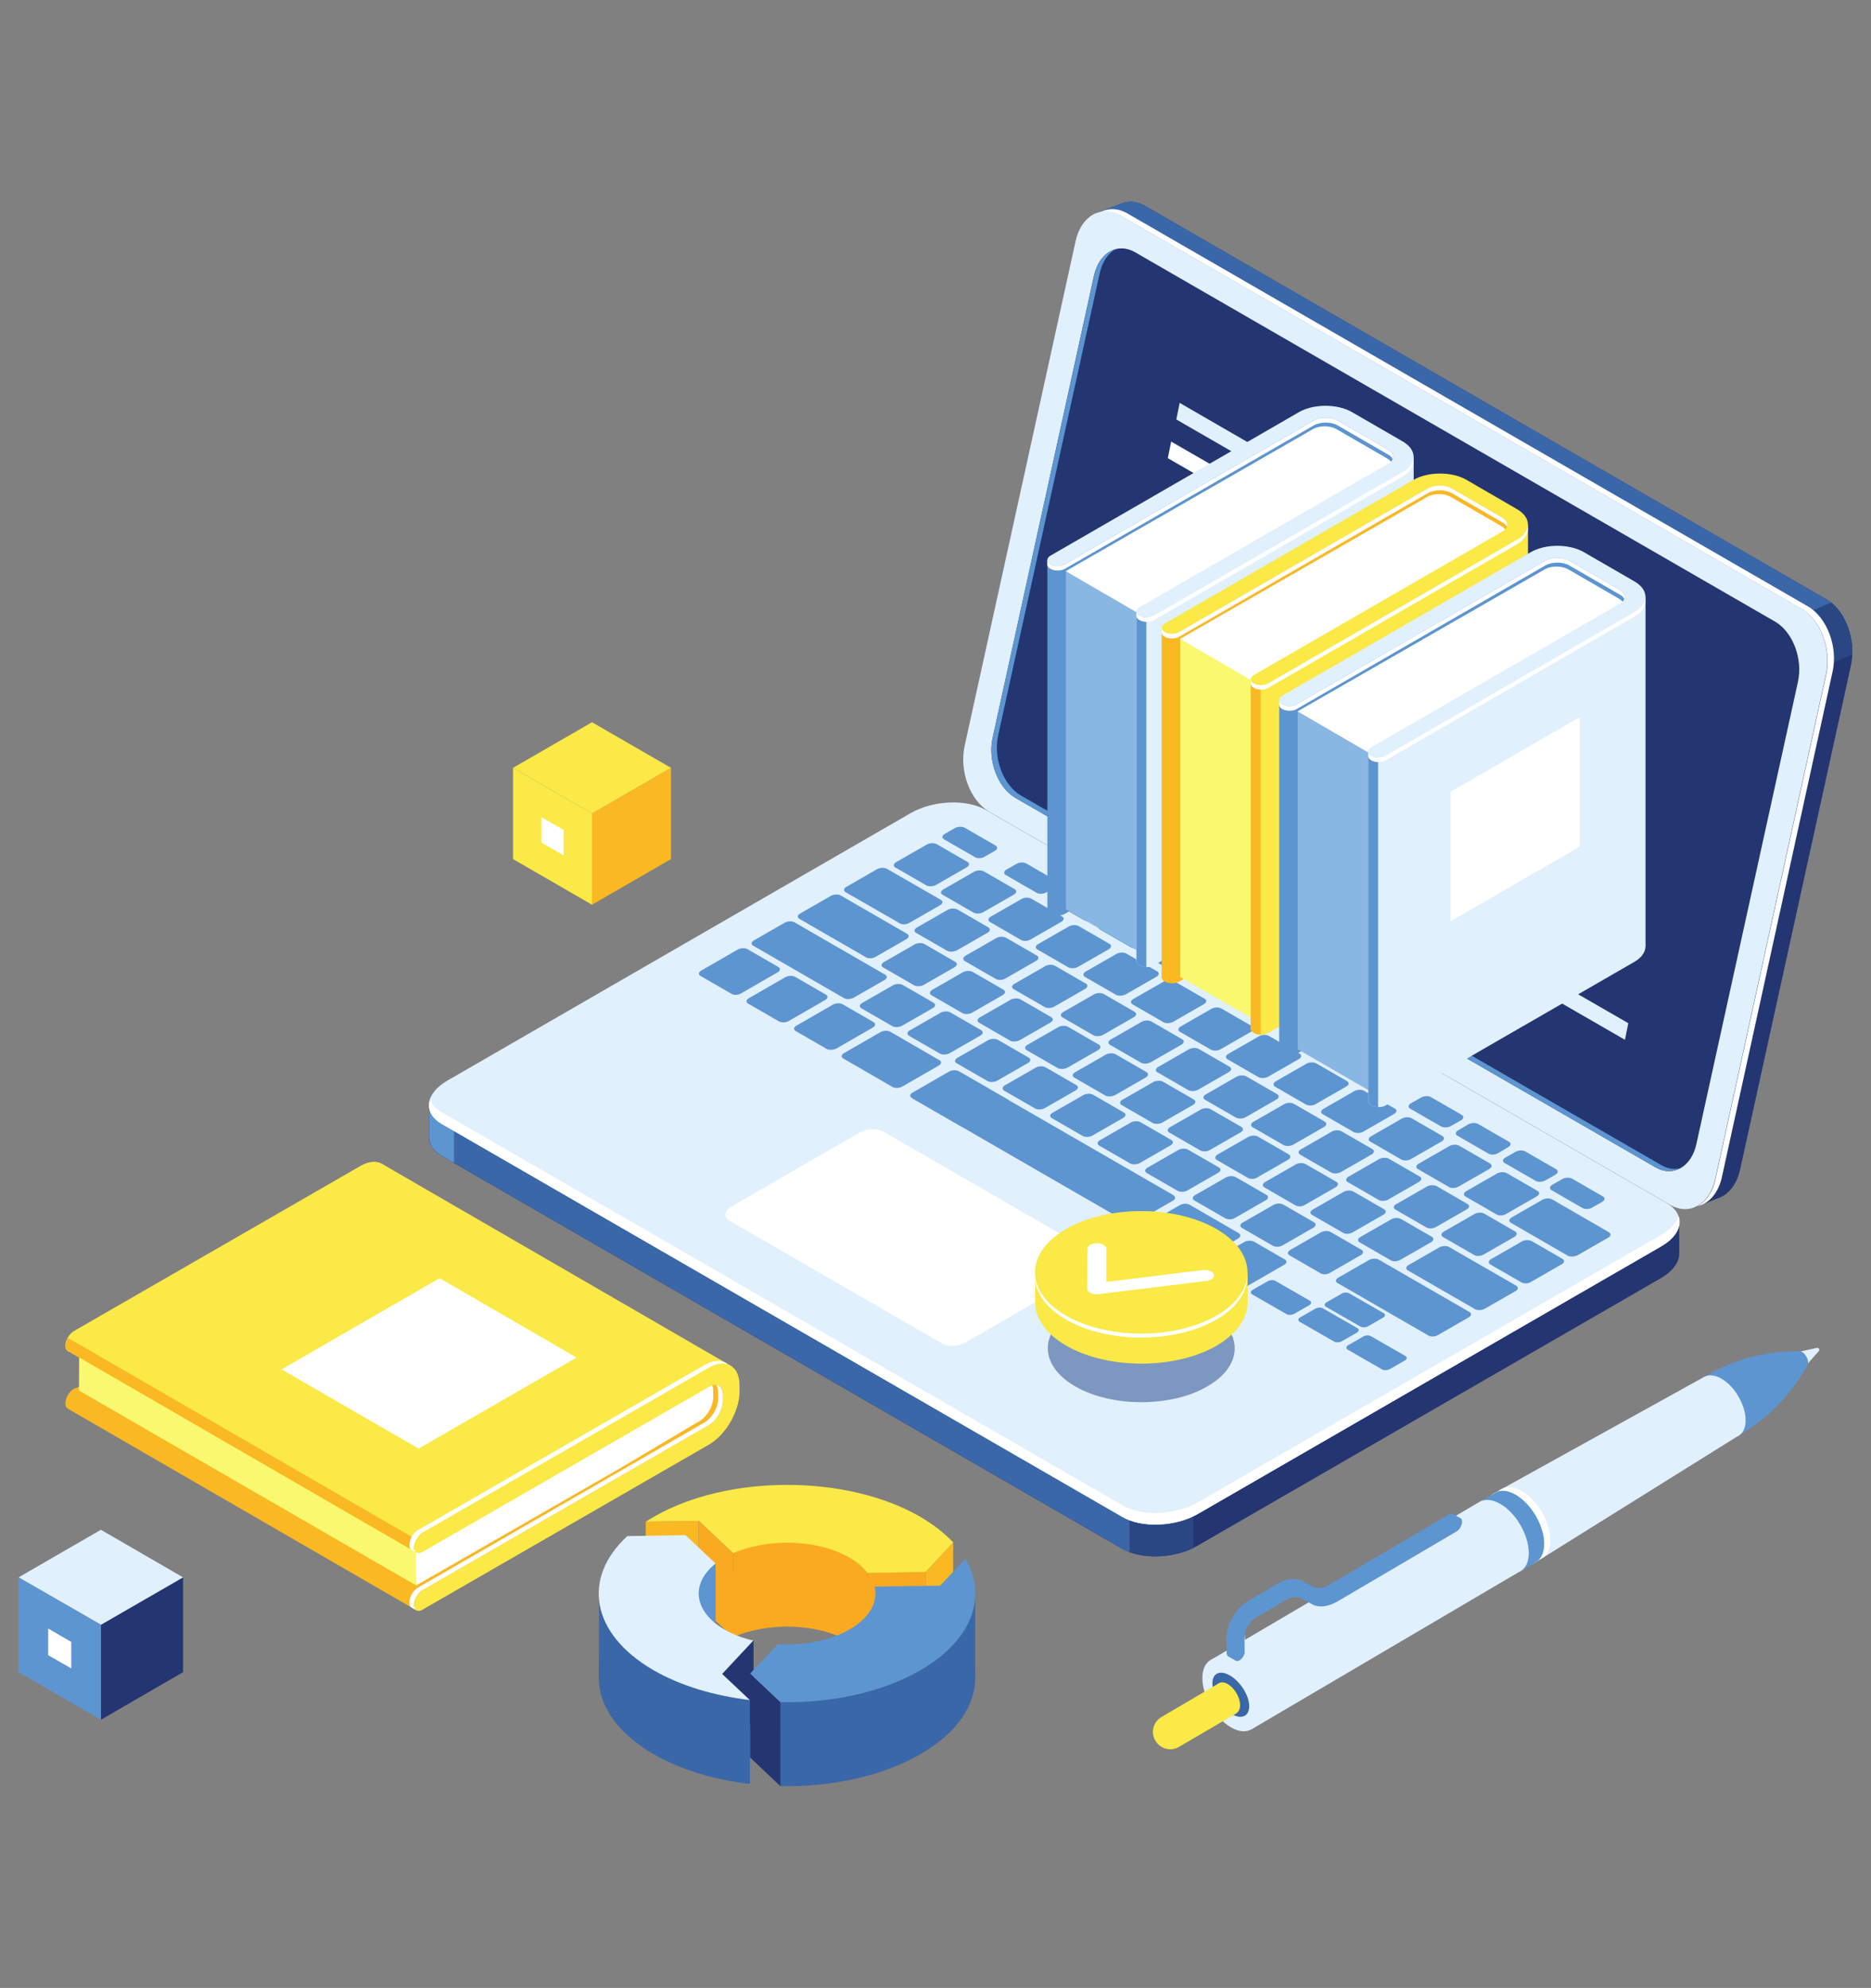 <svg xmlns="http://www.w3.org/2000/svg" xmlns:xlink="http://www.w3.org/1999/xlink" id="Camada_1" x="0px" y="0px" viewBox="0 0 947.5 1006.6" style="enable-background:new 0 0 947.5 1006.6;" xml:space="preserve"><rect x="0" y="0" width="947.5" height="1006.6" fill="#808080" stroke="none"/><style type="text/css">	.st0{fill:#233671;}	.st1{fill:#3A67A8;}	.st2{fill:#2B4783;}	.st3{fill:#E0F0FC;}	.st4{fill:#FFFFFF;}	.st5{fill:#5D95D0;}	.st6{fill:#FAE946;}	.st7{fill:#2D4F8E;}	.st8{fill:#5170A3;}	.st9{fill:#5F78A4;}	.st10{fill:#502777;}	.st11{fill:#5D317C;}	.st12{fill:none;}	.st13{fill:#89B7E3;}	.st14{fill:#FAB822;}	.st15{fill:#FAF86F;}	.st16{fill:#7C98C1;}	.st17{fill:#FAAA20;}</style><g>	<path class="st0" d="M924.8,303.4L580,104.3c-4-2.3-8.1-2.7-11.7-1.4l0,0l-0.6,0.2l-0.2,0.1l-12.5,4.8l11.2,5.5  c-0.1,0.2-0.1,0.4-0.2,0.6L510,369.6c-2.8,12.8,2.8,27.7,12.6,33.4L859,597.2l-1.2,14.3l13.6-5.3c4.6-2.1,8.2-7,9.8-13.9  l56.2-255.6C940.1,323.9,934.5,309,924.8,303.4"></path>	<path class="st1" d="M924.8,303.4L580,104.3c-4-2.3-8.1-2.7-11.7-1.4l0,0l-0.6,0.2l-0.2,0.1l-12.5,4.8l11.2,5.5  c-0.1,0.2-0.1,0.4-0.2,0.6l-37,168.4l168.7,131.4l237.8-96.8C933.4,311.2,929.6,306.1,924.8,303.4"></path>	<path class="st2" d="M911.8,342.6l26.2-11.2c0.5-10.2-3.7-20.7-10.6-26.3l-41.5,17.5L911.8,342.6L911.8,342.6z"></path>	<path class="st3" d="M845.8,610.1l-344.7-199c-9.8-5.6-15.4-20.6-12.6-33.4l56.2-255.6c2.8-12.8,13-18.6,22.7-13l344.7,199  c9.8,5.6,15.4,20.6,12.6,33.4l-56.1,255.6C865.8,609.9,855.6,615.7,845.8,610.1"></path>	<path class="st4" d="M915.5,307l-344.7-199c-4.7-2.7-9.5-2.7-13.6-0.6c3.2-0.7,6.8-0.2,10.3,1.8l344.7,199  c9.8,5.6,15.4,20.6,12.6,33.4l-56.1,255.6c-1.4,6.6-4.9,11.3-9.2,13.6c5.8-1.3,10.7-6.5,12.5-14.8L928,340.3  C930.9,327.5,925.2,312.6,915.5,307L915.5,307z"></path>	<path class="st4" d="M838.4,591.1L514.2,404c-8.9-5.2-14.1-18.8-11.5-30.5L554,139.6c2.6-11.7,11.9-17,20.8-11.9l324.2,187.1  c8.9,5.2,14.1,18.8,11.5,30.5l-51.4,233.9C856.6,590.9,847.3,596.2,838.4,591.1"></path>	<path class="st0" d="M838.4,591.1L514.2,404c-8.9-5.2-14.1-18.8-11.5-30.5L554,139.6c2.6-11.7,11.9-17,20.8-11.9l324.2,187.1  c8.9,5.2,14.1,18.8,11.5,30.5l-51.4,233.9C856.6,590.9,847.3,596.2,838.4,591.1"></path>	<path class="st5" d="M841.2,589.9L517,402.8c-8.9-5.2-14.1-18.8-11.5-30.5l51.4-233.9c1.3-5.9,4.3-10.2,8.2-12.3  c-5.1,1.3-9.4,6.1-11,13.5l-51.4,233.9c-2.6,11.7,2.6,25.4,11.5,30.5l324.2,187.1c4.4,2.5,8.9,2.5,12.6,0.4  C847.9,592.3,844.5,591.9,841.2,589.9L841.2,589.9z"></path>	<path class="st0" d="M850.6,618.8l-47.1-6.2L499.3,436.9c-9.8-5.6-26.8-4.9-38,1.6L245.7,562.9l-28.5-3.8v16.2l0,0  c-0.2,3.7,1.9,7.3,6.5,10l344.7,199c9.8,5.6,26.8,4.9,38-1.6l234.7-135.5c6.3-3.7,9.5-8.4,9.3-12.8V618.8"></path>	<path class="st1" d="M622.1,507.8l-21.6-12.5H362.9l-117.1,67.6l-28.5-3.8v16.2l0,0c-0.2,3.7,1.9,7.3,6.5,10l344.7,199  c5.2,3,12.3,4.2,19.6,3.7L622.1,507.8"></path>	<path class="st5" d="M229.9,560.8l-12.6-1.7v16.2l0,0c-0.2,3.7,1.9,7.3,6.5,10l6.1,3.5V560.8L229.9,560.8z"></path>	<path class="st2" d="M572,785.9c9.2,3.5,22.5,2.7,32.3-2v-36.1H572V785.9L572,785.9z"></path>	<path class="st3" d="M568.5,768.2l-344.7-199c-9.8-5.6-8.5-15.5,2.7-22l234.7-135.5c11.3-6.5,28.3-7.2,38-1.6l344.7,199  c9.8,5.6,8.5,15.5-2.7,22L606.6,766.6C595.3,773.1,578.3,773.8,568.5,768.2"></path>	<path class="st4" d="M841.3,625.2L606.6,760.7c-11.3,6.5-28.3,7.2-38,1.6l-344.7-199c-3.2-1.8-5.2-4.1-6.1-6.6  c-1.5,4.6,0.4,9.3,6.1,12.5l344.7,199c9.8,5.6,26.8,4.9,38-1.6l234.7-135.5c7.6-4.4,10.6-10.2,8.8-15.3  C849,619.1,846,622.5,841.3,625.2"></path>	<path class="st5" d="M370.4,503.2l-15.6-9c-1.3-0.7-1.1-2,0.4-2.8l18.4-10.6c1.4-0.8,3.6-0.9,4.9-0.2l15.6,9c1.3,0.7,1.1,2-0.4,2.8  L375.3,503C373.9,503.9,371.7,504,370.4,503.2L370.4,503.2z"></path>	<path class="st5" d="M394.5,517.2l-15.6-9c-1.3-0.7-1.1-2,0.4-2.8l18.4-10.6c1.4-0.8,3.6-0.9,4.9-0.2l15.6,9c1.3,0.7,1.1,2-0.4,2.8  l-18.4,10.6C397.9,517.8,395.8,517.9,394.5,517.2L394.5,517.2z"></path>	<path class="st5" d="M418.6,531.1l-15.6-9c-1.3-0.7-1.1-2,0.4-2.8l18.4-10.6c1.4-0.8,3.6-0.9,4.9-0.2l15.6,9c1.3,0.7,1.1,2-0.3,2.8  l-18.4,10.6C422,531.7,419.8,531.8,418.6,531.1L418.6,531.1z"></path>	<path class="st5" d="M451.9,519.6l-15.6-9c-1.3-0.7-1.1-2,0.4-2.8l15.5-8.9c1.4-0.8,3.6-0.9,4.9-0.2l15.6,9c1.3,0.7,1.1,2-0.4,2.8  l-15.5,8.9C455.3,520.2,453.2,520.3,451.9,519.6L451.9,519.6z"></path>	<path class="st5" d="M476,533.5l-15.6-9c-1.3-0.7-1.1-2,0.4-2.8l15.5-8.9c1.4-0.8,3.6-0.9,4.9-0.2l15.6,9c1.3,0.7,1.1,2-0.4,2.8  l-15.5,8.9C479.4,534.1,477.2,534.2,476,533.5L476,533.5z"></path>	<path class="st5" d="M500.1,547.4l-15.6-9c-1.3-0.7-1.1-2,0.4-2.8l15.5-8.9c1.4-0.8,3.6-0.9,4.9-0.2l15.6,9c1.3,0.7,1.1,2-0.4,2.8  l-15.5,8.9C503.5,548,501.3,548.1,500.1,547.4L500.1,547.4z"></path>	<path class="st5" d="M524.2,561.3l-15.6-9c-1.3-0.7-1.1-2,0.4-2.8l15.5-8.9c1.4-0.8,3.6-0.9,4.9-0.2l15.6,9c1.3,0.7,1.1,2-0.4,2.8  l-15.5,8.9C527.6,561.9,525.4,562,524.2,561.3L524.2,561.3z"></path>	<path class="st5" d="M548.3,575.2l-15.6-9c-1.3-0.7-1.1-2,0.4-2.8l15.5-8.9c1.4-0.8,3.6-0.9,4.9-0.2l15.6,9c1.3,0.7,1.1,2-0.4,2.8  l-15.5,8.9C551.7,575.8,549.5,575.9,548.3,575.2L548.3,575.2z"></path>	<path class="st5" d="M572.3,589.1l-15.6-9c-1.3-0.7-1.1-2,0.4-2.8l15.5-8.9c1.4-0.8,3.6-0.9,4.9-0.2l15.6,9c1.3,0.7,1.1,2-0.4,2.8  l-15.5,8.9C575.8,589.7,573.6,589.8,572.3,589.1L572.3,589.1z"></path>	<path class="st5" d="M596.4,603l-15.6-9c-1.3-0.7-1.1-2,0.4-2.8l15.5-8.9c1.4-0.8,3.6-0.9,4.9-0.2l15.6,9c1.3,0.7,1.1,2-0.4,2.8  l-15.5,8.9C599.9,603.6,597.7,603.7,596.4,603L596.4,603z"></path>	<path class="st5" d="M620.5,616.9l-15.6-9c-1.3-0.7-1.1-2,0.4-2.8l15.5-8.9c1.4-0.8,3.6-0.9,4.9-0.2l15.6,9c1.3,0.7,1.1,2-0.4,2.8  l-15.5,8.9C624,617.6,621.8,617.6,620.5,616.9L620.5,616.9z"></path>	<path class="st5" d="M644.6,630.8l-15.6-9c-1.3-0.7-1.1-2,0.4-2.8l15.5-8.9c1.4-0.8,3.6-0.9,4.9-0.2l15.6,9c1.3,0.7,1.1,2-0.4,2.8  l-15.5,8.9C648,631.5,645.9,631.5,644.6,630.8L644.6,630.8z"></path>	<path class="st5" d="M668.7,644.7l-15.6-9c-1.3-0.7-1.1-2,0.3-2.8l15.5-8.9c1.4-0.8,3.6-0.9,4.9-0.2l15.6,9c1.3,0.7,1.1,2-0.4,2.8  l-15.5,8.9C672.1,645.4,669.9,645.5,668.7,644.7L668.7,644.7z"></path>	<path class="st5" d="M487.4,513l-15.6-9c-1.3-0.7-1.1-2,0.3-2.8l15.5-8.9c1.4-0.8,3.6-0.9,4.9-0.2l15.6,9c1.3,0.7,1.1,2-0.4,2.8  l-15.5,8.9C490.8,513.6,488.6,513.7,487.4,513L487.4,513z"></path>	<path class="st5" d="M462.9,498.9l-15.6-9c-1.3-0.7-1.1-2,0.4-2.8l15.5-8.9c1.4-0.8,3.6-0.9,4.9-0.2l15.6,9c1.3,0.7,1.1,2-0.4,2.8  l-15.5,8.9C466.4,499.5,464.2,499.6,462.9,498.9L462.9,498.9z"></path>	<path class="st5" d="M438.5,484.7l-33.6-19.4c-1.3-0.7-1.1-2,0.4-2.8l15.5-8.9c1.4-0.8,3.6-0.9,4.9-0.2l33.6,19.4  c1.3,0.7,1.1,2-0.4,2.8l-15.5,8.9C441.9,485.4,439.7,485.5,438.5,484.7L438.5,484.7z"></path>	<path class="st5" d="M455.6,467.5l-27.3-15.7c-1.3-0.7-1.1-2,0.4-2.8l15.5-8.9c1.4-0.8,3.6-0.9,4.9-0.2l27.3,15.7  c1.3,0.7,1.1,2-0.4,2.8l-15.5,8.9C459,468.2,456.8,468.3,455.6,467.5L455.6,467.5z"></path>	<path class="st5" d="M511.5,526.9l-15.6-9c-1.3-0.7-1.1-2,0.4-2.8l15.5-8.9c1.4-0.8,3.6-0.9,4.9-0.2l15.6,9c1.3,0.7,1.1,2-0.4,2.8  l-15.5,8.9C514.9,527.5,512.7,527.6,511.5,526.9L511.5,526.9z"></path>	<path class="st5" d="M535.6,540.8l-15.6-9c-1.3-0.7-1.1-2,0.4-2.8l15.5-8.9c1.4-0.8,3.6-0.9,4.9-0.2l15.6,9c1.3,0.7,1.1,2-0.3,2.8  l-15.5,8.9C539,541.4,536.8,541.5,535.6,540.8L535.6,540.8z"></path>	<path class="st5" d="M559.7,554.7l-15.6-9c-1.3-0.7-1.1-2,0.4-2.8l15.5-8.9c1.4-0.8,3.6-0.9,4.9-0.2l15.6,9c1.3,0.7,1.1,2-0.3,2.8  l-15.5,8.9C563.1,555.3,560.9,555.4,559.7,554.7L559.7,554.7z"></path>	<path class="st5" d="M583.7,568.6l-15.6-9c-1.3-0.7-1.1-2,0.4-2.8l15.5-8.9c1.4-0.8,3.6-0.9,4.9-0.2l15.6,9c1.3,0.7,1.1,2-0.4,2.8  l-15.5,8.9C587.2,569.2,585,569.3,583.7,568.6L583.7,568.6z"></path>	<path class="st5" d="M607.8,582.5l-15.6-9c-1.3-0.7-1.1-2,0.4-2.8l15.5-8.9c1.4-0.8,3.6-0.9,4.9-0.2l15.6,9c1.3,0.7,1.1,2-0.4,2.8  l-15.5,8.9C611.3,583.2,609.1,583.2,607.8,582.5L607.8,582.5z"></path>	<path class="st5" d="M631.9,596.4l-15.6-9c-1.3-0.7-1.1-2,0.3-2.8l15.5-8.9c1.4-0.8,3.6-0.9,4.9-0.2l15.6,9c1.3,0.7,1.1,2-0.4,2.8  l-15.5,8.9C635.4,597.1,633.2,597.2,631.9,596.4L631.9,596.4z"></path>	<path class="st5" d="M656,610.3l-15.6-9c-1.3-0.7-1.1-2,0.3-2.8l15.5-8.9c1.4-0.8,3.6-0.9,4.9-0.2l15.6,9c1.3,0.7,1.1,2-0.4,2.8  l-15.5,8.9C659.4,611,657.3,611.1,656,610.3L656,610.3z"></path>	<path class="st5" d="M680.1,624.2l-15.6-9c-1.3-0.7-1.1-2,0.4-2.8l15.5-8.9c1.4-0.8,3.6-0.9,4.9-0.2l15.6,9c1.3,0.7,1.1,2-0.4,2.8  L685,624C683.5,624.9,681.3,625,680.1,624.2L680.1,624.2z"></path>	<path class="st5" d="M704.2,638.1l-15.6-9c-1.3-0.7-1.1-2,0.4-2.8l15.5-8.9c1.4-0.8,3.6-0.9,4.9-0.2l15.6,9c1.3,0.7,1.1,2-0.3,2.8  l-15.5,8.9C707.6,638.8,705.4,638.9,704.2,638.1L704.2,638.1z"></path>	<path class="st5" d="M747,662.9l-34-19.6c-1.3-0.7-1.1-2,0.4-2.8l15.5-8.9c1.4-0.8,3.6-0.9,4.9-0.2l34,19.6c1.3,0.7,1.1,2-0.4,2.8  l-15.5,8.9C750.4,663.5,748.2,663.6,747,662.9L747,662.9z"></path>	<path class="st5" d="M793.9,635.8l-28.7-16.6c-1.3-0.7-1.1-2,0.4-2.8l15.5-8.9c1.4-0.8,3.6-0.9,4.9-0.2l28.7,16.6  c1.3,0.7,1.1,2-0.3,2.8l-15.5,8.9C797.3,636.4,795.1,636.5,793.9,635.8L793.9,635.8z"></path>	<path class="st5" d="M553.7,524.2l-15.6-9c-1.3-0.7-1.1-2,0.4-2.8l15.5-8.9c1.4-0.8,3.6-0.9,4.9-0.2l15.6,9c1.3,0.7,1.1,2-0.4,2.8  l-15.5,8.9C557.1,524.8,554.9,524.9,553.7,524.2L553.7,524.2z"></path>	<path class="st5" d="M529,509.9l-15.6-9c-1.3-0.7-1.1-2,0.4-2.8l15.5-8.9c1.4-0.8,3.6-0.9,4.9-0.2l15.6,9c1.3,0.7,1.1,2-0.4,2.8  l-15.5,8.9C532.4,510.6,530.2,510.6,529,509.9L529,509.9z"></path>	<path class="st5" d="M504.3,495.7l-15.6-9c-1.3-0.7-1.1-2,0.3-2.8l15.5-8.9c1.4-0.8,3.6-0.9,4.9-0.2l15.6,9c1.3,0.7,1.1,2-0.4,2.8  l-15.5,8.9C507.7,496.3,505.5,496.4,504.3,495.7L504.3,495.7z"></path>	<path class="st5" d="M479.6,481.4l-15.6-9c-1.3-0.7-1.1-2,0.4-2.8l15.5-8.9c1.4-0.8,3.6-0.9,4.9-0.2l15.6,9c1.3,0.7,1.1,2-0.3,2.8  l-15.5,8.9C483,482,480.9,482.1,479.6,481.4L479.6,481.4z"></path>	<path class="st5" d="M577.8,538.1l-15.6-9c-1.3-0.7-1.1-2,0.4-2.8l15.5-8.9c1.4-0.8,3.6-0.9,4.9-0.2l15.6,9c1.3,0.7,1.1,2-0.4,2.8  l-15.5,8.9C581.2,538.7,579,538.8,577.8,538.1L577.8,538.1z"></path>	<path class="st5" d="M601.8,552l-15.6-9c-1.3-0.7-1.1-2,0.4-2.8l15.5-8.9c1.4-0.8,3.6-0.9,4.9-0.2l15.6,9c1.3,0.7,1.1,2-0.4,2.8  l-15.5,8.9C605.3,552.6,603.1,552.7,601.8,552L601.8,552z"></path>	<path class="st5" d="M625.9,565.9l-15.6-9c-1.3-0.7-1.1-2,0.4-2.8l15.5-8.9c1.4-0.8,3.6-0.9,4.9-0.2l15.6,9c1.3,0.7,1.1,2-0.4,2.8  l-15.5,8.9C629.4,566.5,627.2,566.6,625.9,565.9L625.9,565.9z"></path>	<path class="st5" d="M650,579.8l-15.6-9c-1.3-0.7-1.1-2,0.4-2.8l15.5-8.9c1.4-0.8,3.6-0.9,4.9-0.2l15.6,9c1.3,0.7,1.1,2-0.4,2.8  l-15.5,8.9C653.5,580.4,651.3,580.5,650,579.8L650,579.8z"></path>	<path class="st5" d="M674.1,593.7l-15.6-9c-1.3-0.7-1.1-2,0.4-2.8l15.5-8.9c1.4-0.8,3.6-0.9,4.9-0.2l15.6,9c1.3,0.7,1.1,2-0.4,2.8  l-15.5,8.9C677.5,594.3,675.3,594.4,674.1,593.7L674.1,593.7z"></path>	<path class="st5" d="M698.2,607.6l-15.6-9c-1.3-0.7-1.1-2,0.3-2.8l15.5-8.9c1.4-0.8,3.6-0.9,4.9-0.2l15.6,9c1.3,0.7,1.1,2-0.4,2.8  l-15.5,8.9C701.6,608.2,699.4,608.3,698.2,607.6L698.2,607.6z"></path>	<path class="st5" d="M722.3,621.5l-15.6-9c-1.3-0.7-1.1-2,0.4-2.8l15.5-8.9c1.4-0.8,3.6-0.9,4.9-0.2l15.6,9c1.3,0.7,1.1,2-0.4,2.8  l-15.5,8.9C725.7,622.2,723.5,622.2,722.3,621.5L722.3,621.5z"></path>	<path class="st5" d="M746.4,635.4l-15.6-9c-1.3-0.7-1.1-2,0.4-2.8l15.5-8.9c1.4-0.8,3.6-0.9,4.9-0.2l15.6,9c1.3,0.7,1.1,2-0.3,2.8  l-15.5,8.9C749.8,636.1,747.6,636.2,746.4,635.4L746.4,635.4z"></path>	<path class="st5" d="M770.4,649.3l-15.6-9c-1.3-0.7-1.1-2,0.4-2.8l15.5-8.9c1.4-0.8,3.6-0.9,4.9-0.2l15.6,9c1.3,0.7,1.1,2-0.4,2.8  l-15.5,8.9C773.9,650,771.7,650.1,770.4,649.3L770.4,649.3z"></path>	<path class="st5" d="M541,489.8l-15.6-9c-1.3-0.7-1.1-2,0.4-2.8l15.5-8.9c1.4-0.8,3.6-0.9,4.9-0.2l15.6,9c1.3,0.7,1.1,2-0.4,2.8  l-15.5,8.9C544.4,490.4,542.2,490.5,541,489.8L541,489.8z"></path>	<path class="st5" d="M517,475.9l-15.6-9c-1.3-0.7-1.1-2,0.4-2.8l15.5-8.9c1.4-0.8,3.6-0.9,4.9-0.2l15.6,9c1.3,0.7,1.1,2-0.4,2.8  l-15.5,8.9C520.5,476.6,518.3,476.7,517,475.9L517,475.9z"></path>	<path class="st5" d="M493,462.1l-15.6-9c-1.3-0.7-1.1-2,0.4-2.8l15.5-8.9c1.4-0.8,3.6-0.9,4.9-0.2l15.6,9c1.3,0.7,1.1,2-0.4,2.8  l-15.5,8.9C496.5,462.7,494.3,462.8,493,462.1L493,462.1z"></path>	<path class="st5" d="M469.1,448.3l-15.6-9c-1.3-0.7-1.1-2,0.4-2.8l15.5-8.9c1.4-0.8,3.6-0.9,4.9-0.2l15.6,9c1.3,0.7,1.1,2-0.4,2.8  l-15.5,8.9C472.5,448.9,470.3,449,469.1,448.3L469.1,448.3z"></path>	<path class="st5" d="M493.7,434l-15.6-9c-1.3-0.7-1.1-2,0.4-2.8l5.1-2.9c1.4-0.8,3.6-0.9,4.9-0.2l15.6,9c1.3,0.7,1.1,2-0.4,2.8  l-5.1,2.9C497.2,434.7,495,434.8,493.7,434L493.7,434z"></path>	<path class="st5" d="M525,452.1l-15.6-9c-1.3-0.7-1.1-2,0.3-2.8l5.1-2.9c1.4-0.8,3.6-0.9,4.9-0.2l15.6,9c1.3,0.7,1.1,2-0.4,2.8  l-5.1,2.9C528.4,452.7,526.3,452.8,525,452.1L525,452.1z"></path>	<path class="st5" d="M548.9,465.9l-15.6-9c-1.3-0.7-1.1-2,0.4-2.8l5.1-3c1.4-0.8,3.6-0.9,4.9-0.2l15.6,9c1.3,0.7,1.1,2-0.4,2.8  l-5.1,3C552.3,466.5,550.1,466.6,548.9,465.9L548.9,465.9z"></path>	<path class="st5" d="M572.7,479.7l-15.6-9c-1.3-0.7-1.1-2,0.4-2.8l5.1-2.9c1.4-0.8,3.6-0.9,4.9-0.2l15.6,9c1.3,0.7,1.1,2-0.4,2.8  l-5.1,2.9C576.2,480.3,574,480.4,572.7,479.7L572.7,479.7z"></path>	<path class="st5" d="M596.6,493.4l-15.6-9c-1.3-0.7-1.1-2,0.4-2.8l5.1-3c1.4-0.8,3.6-0.9,4.9-0.2l15.6,9c1.3,0.7,1.1,2-0.4,2.8  l-5.1,2.9C600,494.1,597.9,494.2,596.6,493.4L596.6,493.4z"></path>	<path class="st5" d="M729.8,570.4l-15.6-9c-1.3-0.7-1.1-2,0.4-2.8l5.1-2.9c1.4-0.8,3.6-0.9,4.9-0.2l15.6,9c1.3,0.7,1.1,2-0.4,2.8  l-5.1,2.9C733.3,571,731.1,571.1,729.8,570.4L729.8,570.4z"></path>	<path class="st5" d="M753.7,584.1l-15.6-9c-1.3-0.7-1.1-2,0.4-2.8l5.1-3c1.4-0.8,3.6-0.9,4.9-0.2l15.6,9c1.3,0.7,1.1,2-0.4,2.8  l-5.1,3C757.2,584.8,755,584.9,753.7,584.1L753.7,584.1z"></path>	<path class="st5" d="M777.6,597.9l-15.6-9c-1.3-0.7-1.1-2,0.4-2.8l5.1-2.9c1.4-0.8,3.6-0.9,4.9-0.2l15.6,9c1.3,0.7,1.1,2-0.3,2.8  l-5.1,2.9C781,598.6,778.8,598.6,777.6,597.9L777.6,597.9z"></path>	<path class="st5" d="M801.4,611.7l-15.6-9c-1.3-0.7-1.1-2,0.3-2.8l5.1-2.9c1.4-0.8,3.6-0.9,4.9-0.2l15.6,9c1.3,0.7,1.1,2-0.4,2.8  l-5.1,2.9C804.9,612.3,802.7,612.4,801.4,611.7L801.4,611.7z"></path>	<path class="st5" d="M565.1,503.7l-15.6-9c-1.3-0.7-1.1-2,0.4-2.8l15.5-8.9c1.4-0.8,3.6-0.9,4.9-0.2l15.6,9c1.3,0.7,1.1,2-0.3,2.8  l-15.5,8.9C568.5,504.3,566.3,504.4,565.1,503.7L565.1,503.7z"></path>	<path class="st5" d="M589.2,517.6l-15.6-9c-1.3-0.7-1.1-2,0.4-2.8l15.5-8.9c1.4-0.8,3.6-0.9,4.9-0.2l15.6,9c1.3,0.7,1.1,2-0.4,2.8  l-15.5,8.9C592.6,518.2,590.4,518.3,589.2,517.6L589.2,517.6z"></path>	<path class="st5" d="M613.2,531.5l-15.6-9c-1.3-0.7-1.1-2,0.4-2.8l15.5-8.9c1.4-0.8,3.6-0.9,4.9-0.2l15.6,9c1.3,0.7,1.1,2-0.4,2.8  l-15.5,8.9C616.7,532.1,614.5,532.2,613.2,531.5L613.2,531.5z"></path>	<path class="st5" d="M637.3,545.4l-15.6-9c-1.3-0.7-1.1-2,0.4-2.8l15.5-8.9c1.4-0.8,3.6-0.9,4.9-0.2l15.6,9c1.3,0.7,1.1,2-0.4,2.8  l-15.5,8.9C640.8,546,638.6,546.1,637.3,545.4L637.3,545.4z"></path>	<path class="st5" d="M661.4,559.3l-15.6-9c-1.3-0.7-1.1-2,0.3-2.8l15.5-8.9c1.4-0.8,3.6-0.9,4.9-0.2l15.6,9c1.3,0.7,1.1,2-0.4,2.8  l-15.5,8.9C664.9,559.9,662.7,560,661.4,559.3L661.4,559.3z"></path>	<path class="st5" d="M685.5,573.2l-15.6-9c-1.3-0.7-1.1-2,0.4-2.8l15.5-8.9c1.4-0.8,3.6-0.9,4.9-0.2l15.6,9c1.3,0.7,1.1,2-0.4,2.8  l-15.5,8.9C688.9,573.9,686.8,573.9,685.5,573.2L685.5,573.2z"></path>	<path class="st5" d="M709.6,587.1l-15.6-9c-1.3-0.7-1.1-2,0.4-2.8l15.5-8.9c1.4-0.8,3.6-0.9,4.9-0.2l15.6,9c1.3,0.7,1.1,2-0.4,2.8  l-15.5,8.9C713,587.8,710.8,587.8,709.6,587.1L709.6,587.1z"></path>	<path class="st5" d="M733.7,601l-15.6-9c-1.3-0.7-1.1-2,0.4-2.8l15.5-8.9c1.4-0.8,3.6-0.9,4.9-0.2l15.6,9c1.3,0.7,1.1,2-0.3,2.8  l-15.5,8.9C737.1,601.7,734.9,601.8,733.7,601L733.7,601z"></path>	<path class="st5" d="M757.8,614.9l-15.6-9c-1.3-0.7-1.1-2,0.4-2.8l15.5-8.9c1.4-0.8,3.6-0.9,4.9-0.2l15.6,9c1.3,0.7,1.1,2-0.4,2.8  l-15.5,8.9C761.2,615.6,759,615.7,757.8,614.9L757.8,614.9z"></path>	<path class="st5" d="M427.4,505.4l-45.9-26.5c-1.3-0.7-1.1-2,0.4-2.8l15.5-8.9c1.4-0.8,3.6-0.9,4.9-0.2l45.9,26.5  c1.3,0.7,1.1,2-0.4,2.8l-15.5,8.9C430.8,506,428.6,506.1,427.4,505.4L427.4,505.4z"></path>	<path class="st5" d="M723.3,676.2l-45.9-26.5c-1.3-0.7-1.1-2,0.4-2.8l15.5-8.9c1.4-0.8,3.6-0.9,4.9-0.2l45.9,26.5  c1.3,0.7,1.1,2-0.4,2.8l-15.5,8.9C726.7,676.9,724.5,677,723.3,676.2L723.3,676.2z"></path>	<path class="st5" d="M626.9,651.3l-15.6-9c-1.3-0.7-1.1-2,0.4-2.8l18.4-10.6c1.4-0.8,3.6-0.9,4.9-0.2l15.6,9c1.3,0.7,1.1,2-0.4,2.8  l-18.4,10.6C630.4,652,628.2,652.1,626.9,651.3L626.9,651.3z"></path>	<path class="st5" d="M452,550.4L427.1,536c-1.3-0.7-1.1-2,0.4-2.8l18.4-10.6c1.4-0.8,3.6-0.9,4.9-0.2l24.9,14.4  c1.3,0.7,1.1,2-0.4,2.8l-18.4,10.6C455.5,551,453.3,551.1,452,550.4L452,550.4z"></path>	<path class="st5" d="M603.7,638l-24.9-14.4c-1.3-0.7-1.1-2,0.3-2.8l18.4-10.6c1.4-0.8,3.6-0.9,4.9-0.2l24.9,14.4  c1.3,0.7,1.1,2-0.4,2.8l-18.4,10.6C607.2,638.6,605,638.7,603.7,638L603.7,638z"></path>	<path class="st5" d="M486.8,570.4L461.8,556c-1.3-0.7-1.1-2,0.4-2.8l18.4-10.6c1.4-0.8,3.6-0.9,4.9-0.2l24.9,14.4  c1.3,0.7,1.1,2-0.4,2.8l-18.4,10.6C490.2,571.1,488,571.1,486.8,570.4L486.8,570.4z"></path>	<path class="st5" d="M485.6,542.5l108.5,62.6c1.3,0.8,1.3,2,0,2.8l-18.8,10.8c-1.3,0.8-3.5,0.8-4.9,0L462,556.1L485.6,542.5  L485.6,542.5z"></path>	<path class="st5" d="M694.3,676.6l17.4,10c1,0.6,0.9,1.6-0.3,2.3l-7.5,4.3c-1.2,0.7-3,0.8-4,0.2l-17.4-10c-1-0.6-0.9-1.6,0.3-2.3  l7.5-4.3C691.4,676,693.2,676,694.3,676.6L694.3,676.6z"></path>	<path class="st5" d="M670,662.5l17.4,10c1,0.6,0.9,1.6-0.3,2.3l-7.5,4.3c-1.2,0.7-3,0.8-4,0.2l-17.4-10c-1-0.6-0.9-1.6,0.3-2.3  l7.5-4.3C667.2,662,669,661.9,670,662.5L670,662.5z"></path>	<path class="st5" d="M645.9,648.6l17.4,10c1,0.6,0.9,1.6-0.3,2.3l-7.5,4.3c-1.2,0.7-3,0.8-4,0.2l-17.4-10c-1-0.6-0.9-1.6,0.3-2.3  l7.5-4.3C643.1,648.1,644.9,648,645.9,648.6L645.9,648.6z"></path>	<path class="st5" d="M683.3,654.9l17.4,10c1,0.6,0.9,1.6-0.3,2.3l-7.5,4.3c-1.2,0.7-3,0.8-4,0.2l-17.4-10c-1-0.6-0.9-1.6,0.3-2.3  l7.5-4.3C680.5,654.3,682.3,654.3,683.3,654.9L683.3,654.9z"></path>	<polygon class="st3" points="778.4,383.5 648.7,308.6 650.3,300.2 780.1,375.1 778.4,383.5  "></polygon>	<polygon class="st3" points="732,397.7 641.4,345.5 643.1,337 733.6,389.3 732,397.7  "></polygon>	<polygon class="st4" points="723.4,372.3 645,327 646.7,318.6 725.1,363.8 723.4,372.3  "></polygon>	<polygon class="st6" points="774.8,401.9 735.6,379.3 737.3,370.9 776.4,393.5 774.8,401.9  "></polygon>	<polygon class="st3" points="634.9,235 595.7,212.4 597.4,204 636.5,226.6 634.9,235  "></polygon>	<polygon class="st4" points="630.6,254.6 591.4,232 593.1,223.6 632.3,246.2 630.6,254.6  "></polygon>	<polyline class="st3" points="822.9,526.5 783.7,503.9 785.4,495.5 824.6,518.1 822.9,526.5  "></polyline>	<polygon class="st3" points="622.1,293.8 582.9,271.2 584.6,262.8 623.8,285.4 622.1,293.8  "></polygon>	<path class="st6" d="M706.8,299.9c-1.2,2.7-4.4,3.7-7,2.2c-2.6-1.5-3.8-5-2.5-7.7c1.2-2.7,4.4-3.7,7-2.2  C706.9,293.7,708,297.2,706.8,299.9L706.8,299.9z"></path>	<path class="st4" d="M723.6,309.6c-1.2,2.7-4.4,3.7-7,2.2c-2.6-1.5-3.8-5-2.5-7.7c1.2-2.7,4.4-3.7,7-2.2  C723.7,303.5,724.9,306.9,723.6,309.6L723.6,309.6z"></path>	<path class="st3" d="M740.5,319.4c-1.2,2.7-4.4,3.7-7,2.2c-2.6-1.5-3.8-5-2.5-7.7c1.2-2.7,4.4-3.7,7-2.2  C740.6,313.2,741.8,316.7,740.5,319.4L740.5,319.4z"></path>	<path class="st6" d="M757.4,329.1c-1.2,2.7-4.4,3.7-7,2.2c-2.6-1.5-3.8-5-2.5-7.7c1.2-2.7,4.4-3.7,7-2.2  C757.5,323,758.6,326.4,757.4,329.1L757.4,329.1z"></path>	<path class="st4" d="M476.9,680.2l-107.5-62.1c-3.1-1.8-2.7-5,0.9-7.1l64.9-37.5c3.6-2.1,9.1-2.3,12.2-0.5l107.5,62.1  c3.1,1.8,2.7,5-0.9,7.1l-64.9,37.5C485.5,681.8,480,682,476.9,680.2L476.9,680.2z"></path>	<path class="st7" d="M704.3,233.7c-0.4-0.6-1-1.1-1.9-1.6l-25.6-14.8c-1.7-1-3.8-1.4-6-1.4c-1.9,0-3.8,0.4-5.4,1.1l-4.3,2.5  l-1.5-0.9l5.6-3.2c1.7-1,3.9-1.4,6.1-1.4c2.2,0,4.4,0.5,6.1,1.4l25.6,14.8c1.2,0.7,1.9,1.5,2.3,2.3c0.6-1.5,0.1-3.1-1.7-4.3  C705.8,229.7,706.1,232,704.3,233.7 M703.5,228.1C703.5,228.1,703.5,228.1,703.5,228.1C703.5,228.1,703.5,228.1,703.5,228.1   M703.4,228.1C703.4,228.1,703.4,228.1,703.4,228.1C703.4,228.1,703.4,228.1,703.4,228.1 M703.4,228C703.4,228,703.4,228,703.4,228  C703.4,228,703.4,228,703.4,228 M703,227.8C703,227.8,703,227.8,703,227.8C703,227.8,703,227.8,703,227.8"></path>	<path class="st8" d="M708.3,247.4l-4.1-2.4l6.2-3.6c4.2-2.4,6-5.7,5.4-8.9c0.1-0.3,0.1-0.7,0.1-1V243c0,0-0.1,0-0.1,0L708.3,247.4   M702.1,243.7L702.1,243.7l8.2-4.7c0,0,0,0,0,0c0,0,0,0,0,0L702.1,243.7 M710.4,239C710.4,239,710.4,239,710.4,239  C710.4,239,710.4,239,710.4,239 M710.4,239C710.4,239,710.4,239,710.4,239C710.4,239,710.4,239,710.4,239 M710.4,238.9  c0.1-0.1,0.2-0.1,0.3-0.2C710.6,238.8,710.5,238.9,710.4,238.9 M710.7,238.8c0,0,0.1-0.1,0.1-0.1  C710.8,238.7,710.8,238.7,710.7,238.8 M710.9,238.7C710.9,238.7,710.9,238.7,710.9,238.7C710.9,238.7,710.9,238.7,710.9,238.7   M710.9,238.7C710.9,238.6,710.9,238.6,710.9,238.7C710.9,238.6,710.9,238.6,710.9,238.7 M711,238.6C711,238.6,711,238.6,711,238.6  C711,238.6,711,238.6,711,238.6"></path>	<path class="st9" d="M694.9,239.4l-33.6-19.9l4.3-2.5c1.6-0.7,3.5-1.1,5.4-1.1c2.2,0,4.3,0.5,6,1.4l25.6,14.8  c0.8,0.5,1.4,1,1.9,1.6c-0.4,0.4-0.8,0.7-1.4,1L694.9,239.4"></path>	<path class="st8" d="M702.1,243.7l-7.3-4.3l8.1-4.7c0.5-0.3,1-0.7,1.4-1c1.8-1.8,1.5-4-0.8-5.6c0,0,0,0,0,0c0,0,0,0,0,0  c0,0,0,0,0,0c0,0,0,0,0,0c0,0,0,0,0,0c0,0,0,0,0,0c-0.1-0.1-0.3-0.2-0.4-0.3c0,0,0,0,0,0c0,0,0,0,0,0l0,0L677.4,213  c-1.7-1-3.9-1.4-6.1-1.4c-2.2,0-4.4,0.5-6.1,1.4l-7.6,4.4l-7.3-4.3l7.5-4.3c3.7-2.1,8.6-3.2,13.4-3.2c4.9,0,9.7,1.1,13.4,3.2  l25.6,14.8c3.8,2.2,5.6,5,5.6,7.9c0,0.3,0,0.7-0.1,1c0,0,0,0,0,0c-0.4,2.2-2,4.4-4.8,6.2c0,0,0,0,0,0c0,0,0,0,0,0c0,0,0,0,0,0  c0,0,0,0,0,0c0,0,0,0,0,0c0,0,0,0,0,0c0,0-0.1,0.1-0.1,0.1l0,0c-0.1,0.1-0.2,0.1-0.3,0.2c0,0,0,0,0,0c0,0,0,0,0,0c0,0,0,0,0,0  c0,0,0,0,0,0c0,0,0,0,0,0c0,0,0,0,0,0L702.1,243.7"></path>	<path class="st9" d="M705.2,232.4c-0.4-0.9-1.1-1.7-2.3-2.3l-25.6-14.8c-1.7-1-3.9-1.4-6.1-1.4c-2.2,0-4.4,0.5-6.1,1.4l-5.6,3.2  l-2-1.2l7.6-4.4c1.7-1,3.9-1.4,6.1-1.4c2.2,0,4.4,0.5,6.1,1.4l25.6,14.8l0,0c0,0,0,0,0,0c0,0,0,0,0,0c0.1,0.1,0.3,0.2,0.4,0.3  c0,0,0,0,0,0c0,0,0,0,0,0c0,0,0,0,0,0c0,0,0,0,0,0c0,0,0,0,0,0c0,0,0,0,0,0C705.2,229.3,705.8,230.9,705.2,232.4"></path>	<path class="st9" d="M704.1,244.9l-2-1.2l8.2-4.7c0,0,0,0,0,0c0,0,0,0,0,0c0,0,0,0,0,0c0,0,0,0,0,0c0,0,0,0,0,0c0,0,0,0,0,0  c0.1-0.1,0.2-0.1,0.3-0.2l0,0c0,0,0.1-0.1,0.1-0.1c0,0,0,0,0,0c0,0,0,0,0,0c0,0,0,0,0,0c0,0,0,0,0,0c0,0,0,0,0,0c0,0,0,0,0,0  c2.8-1.8,4.4-4,4.8-6.2c0,0,0,0,0,0c0.6,3.2-1.2,6.5-5.4,8.9L704.1,244.9"></path>	<path class="st10" d="M762.2,268c-0.4-0.6-1-1.1-1.9-1.6l-25.6-14.8c-1.7-1-3.8-1.4-6-1.4c-1.9,0-3.8,0.4-5.4,1.1l-4.3,2.5  l-1.5-0.9l5.6-3.2c1.7-1,3.9-1.4,6.1-1.4c2.2,0,4.4,0.5,6.1,1.4l25.6,14.8c1.2,0.7,1.9,1.5,2.3,2.3c0.7-1.6,0-3.3-2.1-4.6  C763.7,263.8,764,266.2,762.2,268 M761,262.1C761,262.1,761,262.1,761,262.1C761,262.1,761,262.1,761,262.1 M761,262.1  C761,262.1,760.9,262.1,761,262.1C760.9,262.1,761,262.1,761,262.1 M760.9,262.1C760.9,262.1,760.9,262.1,760.9,262.1  C760.9,262.1,760.9,262.1,760.9,262.1 M760.9,262.1C760.9,262.1,760.9,262.1,760.9,262.1C760.9,262.1,760.9,262.1,760.9,262.1"></path>	<path class="st11" d="M768.9,283.3l-6.9-4.1l6.2-3.6c4.2-2.4,6-5.7,5.4-8.9c0.1-0.3,0.1-0.6,0.1-1v14.8L768.9,283.3 M760,278  L760,278l8.2-4.7c0,0,0,0,0,0c0,0,0,0,0,0L760,278 M768.3,273.3C768.3,273.3,768.3,273.3,768.3,273.3L768.3,273.3"></path>	<path class="st9" d="M752.7,273.7l-33.6-19.9l4.3-2.5c1.6-0.7,3.5-1.1,5.4-1.1c2.2,0,4.3,0.5,6,1.4l25.6,14.8  c0.8,0.5,1.4,1,1.9,1.6c-0.4,0.4-0.8,0.7-1.4,1L752.7,273.7"></path>	<path class="st11" d="M760,278l-7.3-4.3l8.1-4.7c0.5-0.3,1-0.7,1.4-1c1.9-1.9,1.5-4.3-1.2-5.9c0,0,0,0,0,0c0,0,0,0,0,0c0,0,0,0,0,0  c0,0,0,0,0,0c0,0,0,0,0,0c0,0,0,0,0,0c0,0,0,0,0,0c0,0,0,0,0,0c0,0,0,0,0,0l0,0l-25.6-14.8c-1.7-1-3.9-1.4-6.1-1.4  c-2.2,0-4.4,0.5-6.1,1.4l-7.6,4.4l-7.3-4.3l7.5-4.3c0,0,0.1,0,0.1,0c3.7-2.1,8.5-3.2,13.4-3.2c4.9,0,9.7,1.1,13.4,3.2l25.6,14.8  c3.8,2.2,5.7,5.1,5.6,8c0,0.3,0,0.6-0.1,1c0,0,0,0,0,0c-0.4,2.4-2.2,4.7-5.4,6.5c0,0,0,0,0,0c0,0,0,0,0,0c0,0,0,0,0,0L760,278"></path>	<path class="st9" d="M763.1,266.7c-0.4-0.9-1.1-1.7-2.3-2.3l-25.6-14.8c-1.7-1-3.9-1.4-6.1-1.4c-2.2,0-4.4,0.5-6.1,1.4l-5.6,3.2  l-2-1.2l7.6-4.4c1.7-1,3.9-1.4,6.1-1.4c2.2,0,4.4,0.5,6.1,1.4l25.6,14.8l0,0c0,0,0,0,0,0c0,0,0,0,0,0c0,0,0,0,0,0c0,0,0,0,0,0  c0,0,0,0,0,0c0,0,0,0,0,0c0,0,0,0,0,0c0,0,0,0,0,0c0,0,0,0,0,0C763.1,263.4,763.7,265.1,763.1,266.7"></path>	<path class="st9" d="M762,279.2l-2-1.2l8.2-4.7c0,0,0,0,0,0c0,0,0,0,0,0h0c3.1-1.8,4.9-4.2,5.4-6.5c0,0,0,0,0,0  c0.6,3.2-1.2,6.5-5.4,8.9L762,279.2"></path>	<path class="st8" d="M771.6,519.4l1.4-5.8l13.8-7.9l4.3,2.5L771.6,519.4 M799.2,503.4L795,501l38.3-21.9V479c0.1,2.9-1.8,5.8-5.6,8  L799.2,503.4"></path>	<polyline class="st3" points="791.1,508.1 786.8,505.7 795,501 799.2,503.4 791.1,508.1  "></polyline>	<path class="st7" d="M821.7,304.7c-0.4-0.6-1-1.1-1.9-1.6l-25.6-14.8c-1.7-1-3.8-1.4-6-1.4c-1.9,0-3.8,0.4-5.4,1.1l-3.1,1.8  l-1.5-0.9l4.5-2.6c1.7-1,3.9-1.4,6.1-1.4c2.2,0,4.4,0.5,6.1,1.4l25.6,14.8c1.2,0.7,1.9,1.5,2.3,2.3c0.6-1.5,0.1-3.1-1.7-4.3  C823.2,300.6,823.4,302.9,821.7,304.7 M820.9,299C820.9,299,820.9,299,820.9,299C820.9,299,820.9,299,820.9,299 M820.9,299  C820.8,299,820.8,299,820.9,299C820.8,299,820.8,299,820.9,299 M820.8,299C820.8,299,820.8,299,820.8,299  C820.8,299,820.8,299,820.8,299 M820.8,299C820.8,299,820.8,299,820.8,299C820.8,299,820.8,299,820.8,299 M820.4,298.7  C820.4,298.7,820.4,298.7,820.4,298.7C820.4,298.7,820.4,298.7,820.4,298.7"></path>	<path class="st8" d="M773,513.6l19.8-80.7l7.3-4.2v-25.5l21.4-87.2l6.3-3.6c4.2-2.4,6-5.7,5.4-8.9c0.1-0.3,0.1-0.6,0.1-1V479v0.1  L795,501l-9.6-5.5l-1.7,8.4l3.1,1.8L773,513.6 M820.7,314L820.7,314l7-4.1c0,0,0,0,0,0c0,0,0,0,0,0L820.7,314 M827.8,309.9  C827.8,309.9,827.8,309.9,827.8,309.9C827.8,309.9,827.8,309.9,827.8,309.9 M827.8,309.9C827.8,309.9,827.8,309.9,827.8,309.9  C827.8,309.9,827.8,309.9,827.8,309.9 M827.8,309.9c0.1-0.1,0.2-0.1,0.3-0.2C828,309.7,827.9,309.8,827.8,309.9 M828.1,309.7  c0,0,0.1-0.1,0.1-0.1C828.2,309.6,828.2,309.7,828.1,309.7 M828.3,309.6C828.3,309.6,828.3,309.6,828.3,309.6  C828.3,309.6,828.3,309.6,828.3,309.6 M828.3,309.6C828.3,309.6,828.3,309.6,828.3,309.6C828.3,309.6,828.3,309.6,828.3,309.6   M828.4,309.5C828.4,309.5,828.4,309.5,828.4,309.5C828.4,309.5,828.4,309.5,828.4,309.5"></path>	<polyline class="st3" points="786.8,505.7 783.7,503.9 785.4,495.5 795,501 786.8,505.7  "></polyline>	<path class="st9" d="M813.4,309.7l-33.6-19.9l3.1-1.8c1.6-0.7,3.5-1.1,5.4-1.1c2.2,0,4.3,0.5,6,1.4l25.6,14.8  c0.8,0.5,1.4,1,1.9,1.6c-0.4,0.4-0.8,0.7-1.4,1L813.4,309.7"></path>	<path class="st8" d="M820.7,314l-7.3-4.3l6.9-4c0.5-0.3,1-0.7,1.4-1c1.8-1.8,1.5-4-0.8-5.6l0,0c0,0,0,0,0,0c0,0,0,0,0,0  c0,0,0,0,0,0c0,0,0,0,0,0c0,0,0,0,0,0c0,0,0,0,0,0c0,0,0,0,0,0c-0.1-0.1-0.3-0.2-0.4-0.3c0,0,0,0,0,0c0,0,0,0,0,0l0,0l-25.6-14.8  c-1.7-1-3.9-1.4-6.1-1.4c-2.2,0-4.4,0.5-6.1,1.4l-6.4,3.7l-7.3-4.3l4.8-2.8l1.5-0.9c3.7-2.1,8.6-3.2,13.4-3.2s9.7,1.1,13.4,3.2  l25.6,14.8c3.8,2.2,5.7,5.1,5.6,8c0,0.3,0,0.6-0.1,1c0,0,0,0,0,0c-0.4,2.2-2,4.4-4.8,6.2c0,0,0,0,0,0c0,0,0,0,0,0c0,0,0,0,0,0  c0,0,0,0,0,0c0,0,0,0,0,0c0,0,0,0,0,0c0,0-0.1,0.1-0.1,0.1l0,0c-0.1,0.1-0.2,0.1-0.3,0.2c0,0,0,0,0,0c0,0,0,0,0,0c0,0,0,0,0,0  c0,0,0,0,0,0c0,0,0,0,0,0c0,0,0,0,0,0L820.7,314"></path>	<polyline class="st9" points="792.7,432.9 800,403.1 800,428.7 792.7,432.9  "></polyline>	<path class="st9" d="M822.6,303.3c-0.4-0.9-1.1-1.7-2.3-2.3l-25.6-14.8c-1.7-1-3.9-1.4-6.1-1.4c-2.2,0-4.4,0.5-6.1,1.4l-4.5,2.6  l-2-1.2l6.4-3.7c1.7-1,3.9-1.4,6.1-1.4c2.2,0,4.4,0.5,6.1,1.4l25.6,14.8l0,0c0,0,0,0,0,0c0,0,0,0,0,0c0.1,0.1,0.3,0.2,0.4,0.3  c0,0,0,0,0,0c0,0,0,0,0,0c0,0,0,0,0,0c0,0,0,0,0,0c0,0,0,0,0,0c0,0,0,0,0,0c0,0,0,0,0,0l0,0C822.6,300.3,823.2,301.9,822.6,303.3"></path>	<path class="st9" d="M821.4,315.9l0.3-1.3l-1-0.6l7-4.1c0,0,0,0,0,0c0,0,0,0,0,0c0,0,0,0,0,0c0,0,0,0,0,0c0,0,0,0,0,0c0,0,0,0,0,0  c0.1-0.1,0.2-0.1,0.3-0.2l0,0c0,0,0.1-0.1,0.1-0.1c0,0,0,0,0,0c0,0,0,0,0,0c0,0,0,0,0,0c0,0,0,0,0,0c0,0,0,0,0,0c0,0,0,0,0,0  c2.8-1.8,4.4-4,4.8-6.2c0,0,0,0,0,0c0.6,3.2-1.2,6.5-5.4,8.9L821.4,315.9"></path>	<path class="st12" d="M769,530l52.8-215.4L622.4,196.4l115.1-53l148,57.1c0,0,0.9,260.8,0,263.4c-0.9,2.6-54.8,90.1-54.8,90.1  L769,530"></path>	<path class="st3" d="M710.3,400.6c7.4,4.3,7.4,11.2,0,15.5l-125.9,72.7c-2,1.2-5.3,1.2-7.4,0c-2-1.2-2-3.1,0-4.3l125.9-72.7  c3.3-1.9,3.3-5.1,0-7l-12.2-7c1.4-2,2.6-4.2,3.8-6.3L710.3,400.6L710.3,400.6z"></path>	<path class="st5" d="M531.9,458.5l125.9-72.7c7.4-4.3,19.5-4.3,26.9,0l9.8,5.6c-1.2,2.2-2.4,4.3-3.8,6.3l-13.4-7.7  c-3.3-1.9-8.8-1.9-12.1,0l-125.9,72.7c-2,1.2-5.3,1.2-7.4,0C529.9,461.6,529.9,459.7,531.9,458.5L531.9,458.5z"></path>	<polygon class="st5" points="530.4,460.8 530.4,283.7 662.4,210.1 680.9,208.9 698.7,220.5 709.6,230 581.1,433.9 539.1,458.7   530.4,460.8  "></polygon>	<polygon class="st13" points="579.2,483.2 539.8,460.4 539.8,289.2 580.5,308.1 579.2,483.2  "></polygon>	<polygon class="st3" points="715.9,231.4 715.9,408.2 577.3,487.4 575.5,486.7 575.5,309.6 715.9,231.4  "></polygon>	<path class="st4" d="M637.9,232.8l27.5-15.8c3.4-1.6,8.3-1.5,11.4,0.3l25.6,14.8c2,1.1,2.8,2.7,2.4,4.2l-69.6,41.6l-55.9,34.3  l-39.6-23L637.9,232.8L637.9,232.8z"></path>	<path class="st5" d="M580.5,306.9v175.7v3.7v3.4c-1.3,0-2.5-0.3-3.5-0.9c-1-0.6-1.5-1.3-1.5-2.1l0,0v0v0v-177L580.5,306.9  L580.5,306.9z"></path>	<polygon class="st4" points="530.4,285.9 530.4,283.7 531.1,283.7 531.3,285.2 530.4,285.9  "></polygon>	<polygon class="st4" points="575.5,311.9 575.5,309.7 576.2,310.6 575.5,311.9  "></polygon>	<path class="st3" d="M584.4,311.7L710.3,239c7.4-4.3,7.4-11.2,0-15.5l-25.6-14.8c-7.4-4.3-19.5-4.3-26.9,0l-125.9,72.7  c-2,1.2-2,3.1,0,4.3c2,1.2,5.3,1.2,7.4,0L665.3,213c3.3-1.9,8.8-1.9,12.1,0l25.6,14.8c3.3,1.9,3.3,5.1,0,7L577,307.5  c-2,1.2-2,3.1,0,4.3C579,312.9,582.3,312.9,584.4,311.7L584.4,311.7z"></path>	<polygon class="st4" points="617.2,395.5 682.6,357.8 682.6,292.2 617.2,329.9 617.2,395.5  "></polygon>	<path class="st4" d="M531.9,285.7c2,1.2,5.3,1.2,7.4,0L665.3,213c3.3-1.9,8.8-1.9,12.1,0l25.6,14.8c2.2,1.3,2.9,3,2.3,4.7  c-0.4-0.9-1.1-1.7-2.3-2.3l-25.6-14.8c-3.3-1.9-8.8-1.9-12.1,0L539.3,288c-2,1.2-5.3,1.2-7.4,0c-1.5-0.9-1.9-2.2-1.1-3.3  C531.1,285.1,531.5,285.4,531.9,285.7L531.9,285.7z"></path>	<path class="st4" d="M577,311.7c2,1.2,5.3,1.2,7.4,0L710.3,239c3.2-1.8,5-4.2,5.4-6.6c0.6,3.2-1.2,6.5-5.4,8.9l-125.9,72.7  c-2,1.2-5.3,1.2-7.4,0c-1.5-0.9-1.9-2.2-1.1-3.3C576.1,311.1,576.5,311.4,577,311.7L577,311.7z"></path>	<path class="st6" d="M768.2,434.8c7.4,4.3,7.4,11.2,0,15.5l-125.9,72.7c-2,1.2-5.3,1.2-7.4,0c-2-1.2-2-3.1,0-4.3l125.9-72.7  c3.3-1.9,3.3-5.1,0-7l-12.2-7c1.4-2,2.6-4.2,3.8-6.3L768.2,434.8L768.2,434.8z"></path>	<path class="st14" d="M589.8,492.8l125.9-72.7c7.4-4.3,19.5-4.3,26.9,0l9.8,5.6c-1.2,2.2-2.4,4.3-3.8,6.3l-13.4-7.7  c-3.3-1.9-8.8-1.9-12.1,0l-125.9,72.7c-2,1.2-5.3,1.2-7.4,0C587.8,495.9,587.8,494,589.8,492.8L589.8,492.8z"></path>	<polygon class="st14" points="588.3,495.1 588.3,318 720.3,244.4 738.7,243.2 756.6,254.8 767.5,264.3 639,468.2 597,492.9   588.3,495.1  "></polygon>	<polygon class="st15" points="637.1,517.4 597.7,494.7 597.7,323.5 638.4,342.4 637.1,517.4  "></polygon>	<polygon class="st6" points="773.8,265.7 773.8,442.5 635.2,521.7 633.4,521 633.4,343.9 773.8,265.7  "></polygon>	<path class="st4" d="M695.8,267.1l27.5-15.8c3.4-1.6,8.3-1.5,11.4,0.3l25.6,14.8c2,1.1,2.8,2.7,2.4,4.2l-69.6,41.6l-55.9,34.3  l-39.6-23L695.8,267.1L695.8,267.1z"></path>	<path class="st14" d="M638.4,341.1v175.7v3.7v3.4c-1.3,0-2.5-0.3-3.5-0.9c-1-0.6-1.5-1.3-1.5-2.1l0,0v0v0v-177L638.4,341.1  L638.4,341.1z"></path>	<polygon class="st4" points="588.3,320.2 588.3,318 589,318 589.2,319.5 588.3,320.2  "></polygon>	<polygon class="st4" points="633.4,346.2 633.4,343.9 634.1,344.9 633.4,346.2  "></polygon>	<path class="st6" d="M642.3,346l125.9-72.7c7.4-4.3,7.4-11.2,0-15.5L742.7,243c-7.4-4.3-19.5-4.3-26.9,0l-125.9,72.7  c-2,1.2-2,3.1,0,4.3c2,1.2,5.3,1.2,7.4,0l125.9-72.7c3.3-1.9,8.8-1.9,12.1,0l25.6,14.8c3.3,1.9,3.3,5.1,0,7l-125.9,72.7  c-2,1.2-2,3.1,0,4.3C636.9,347.2,640.2,347.2,642.3,346L642.3,346z"></path>	<polygon class="st4" points="675.1,429.8 740.5,392 740.5,326.4 675.1,364.2 675.1,429.8  "></polygon>	<path class="st4" d="M589.8,320c2,1.2,5.3,1.2,7.4,0l125.9-72.7c3.3-1.9,8.8-1.9,12.1,0l25.6,14.8c2.2,1.3,2.9,3,2.3,4.7  c-0.4-0.9-1.1-1.7-2.3-2.3l-25.6-14.8c-3.3-1.9-8.8-1.9-12.1,0l-125.9,72.7c-2,1.2-5.3,1.2-7.4,0c-1.5-0.9-1.9-2.2-1.1-3.3  C589,319.4,589.4,319.7,589.8,320L589.8,320z"></path>	<path class="st4" d="M634.9,346c2,1.2,5.3,1.2,7.4,0l125.9-72.7c3.2-1.8,5-4.2,5.4-6.6c0.6,3.2-1.2,6.5-5.4,8.9l-125.9,72.7  c-2,1.2-5.3,1.2-7.4,0c-1.5-0.9-1.9-2.2-1.1-3.3C634,345.4,634.4,345.7,634.9,346L634.9,346z"></path>	<path class="st3" d="M827.7,471.5c7.4,4.3,7.4,11.2,0,15.5l-125.9,72.7c-2,1.2-5.3,1.2-7.4,0c-2-1.2-2-3.1,0-4.3l125.9-72.7  c3.3-1.9,3.3-5.1,0-7l-12.2-7c1.4-2,2.6-4.2,3.8-6.3L827.7,471.5L827.7,471.5z"></path>	<path class="st5" d="M649.3,529.4l125.9-72.7c7.4-4.3,19.5-4.3,26.9,0l9.8,5.6c-1.2,2.2-2.4,4.3-3.8,6.3l-13.4-7.7  c-3.3-1.9-8.8-1.9-12.1,0l-125.9,72.7c-2,1.2-5.3,1.2-7.4,0C647.3,532.5,647.3,530.6,649.3,529.4L649.3,529.4z"></path>	<polygon class="st5" points="647.8,531.7 647.8,354.6 779.8,281 798.2,279.8 816.1,291.4 827,300.9 698.5,504.8 656.5,529.6   647.8,531.7  "></polygon>	<polygon class="st13" points="696.6,554.1 657.2,531.3 657.2,360.2 697.9,379.1 696.6,554.1  "></polygon>	<polygon class="st3" points="833.3,302.3 833.3,479.1 694.7,558.3 692.9,557.6 692.9,380.5 833.3,302.3  "></polygon>	<path class="st4" d="M755.3,303.8l27.5-15.8c3.4-1.6,8.3-1.5,11.4,0.3l25.6,14.8c2,1.1,2.8,2.7,2.4,4.2l-69.6,41.6l-55.9,34.3  l-39.6-23L755.3,303.8L755.3,303.8z"></path>	<path class="st5" d="M697.9,377.8v175.7v3.7v3.4c-1.3,0-2.5-0.3-3.5-0.9c-1-0.6-1.5-1.3-1.5-2.1l0,0v0v0v-177L697.9,377.8  L697.9,377.8z"></path>	<polygon class="st4" points="647.8,356.8 647.8,354.6 648.5,354.6 648.7,356.1 647.8,356.8  "></polygon>	<polygon class="st4" points="692.9,382.8 692.9,380.6 693.5,381.5 692.9,382.8  "></polygon>	<path class="st3" d="M701.8,382.6l125.9-72.7c7.4-4.3,7.4-11.2,0-15.5l-25.6-14.8c-7.4-4.3-19.5-4.3-26.9,0l-125.9,72.7  c-2,1.2-2,3.1,0,4.3c2,1.2,5.3,1.2,7.4,0l125.9-72.7c3.3-1.9,8.8-1.9,12.1,0l25.6,14.8c3.3,1.9,3.3,5.1,0,7l-125.9,72.7  c-2,1.2-2,3.1,0,4.3C696.4,383.8,699.7,383.8,701.8,382.6L701.8,382.6z"></path>	<polygon class="st4" points="734.6,466.5 800,428.7 800,363.1 734.6,400.9 734.6,466.5  "></polygon>	<path class="st4" d="M649.3,356.6c2,1.2,5.3,1.2,7.4,0l125.9-72.7c3.3-1.9,8.8-1.9,12.1,0l25.6,14.8c2.2,1.3,2.9,3,2.3,4.7  c-0.4-0.9-1.1-1.7-2.3-2.3l-25.6-14.8c-3.3-1.9-8.8-1.9-12.1,0L656.7,359c-2,1.2-5.3,1.2-7.4,0c-1.5-0.9-1.9-2.2-1.1-3.3  C648.5,356,648.8,356.3,649.3,356.6L649.3,356.6z"></path>	<path class="st4" d="M694.4,382.6c2,1.2,5.3,1.2,7.4,0l125.9-72.7c3.2-1.8,5-4.2,5.4-6.6c0.6,3.2-1.2,6.5-5.4,8.9L701.8,385  c-2,1.2-5.3,1.2-7.4,0c-1.5-0.9-1.9-2.2-1.1-3.3C693.5,382,693.9,382.4,694.4,382.6L694.4,382.6z"></path>	<path class="st12" d="M769,530l52.8-215.4L622.4,196.4l-243.1,90.4l186.5,243.4c0,0,154,87.8,153.1,90.4  c-0.9,2.6,111.7-66.6,111.7-66.6L769,530"></path>	<path class="st3" d="M921.2,683L921.2,683c-0.2-0.4-0.7-0.6-1.1-0.5l-14.1,3.1l5.5,9.4l9.5-10.8C921.4,683.9,921.4,683.4,921.2,683  L921.2,683z"></path>	<path class="st5" d="M915.7,690c0-2-1.5-4.5-3.2-5.5c-0.8-0.5-1.6-0.5-2.1-0.3c-16.3-0.1-32.3,4.1-46.3,12.4l-1,0.6l17.5,29.7  l5.2-3.4c10.9-7.2,20.1-16.8,27-28l2.2-3.6C915.4,691.6,915.7,690.9,915.7,690L915.7,690z"></path>	<path class="st3" d="M884,719c-0.1-7.8-5.6-17.2-12.4-21c-6.8-3.8-12.2-0.6-12.1,7.1c0.1,7.8,5.6,17.2,12.4,21  C878.7,730,884.1,726.8,884,719L884,719z"></path>	<polygon class="st3" points="776.8,791.6 880.5,726.9 863,697.2 756.1,756.4 776.8,791.6  "></polygon>	<path class="st3" d="M780.9,782.2c-0.1-9.2-6.6-20.3-14.6-24.8s-14.4-0.8-14.3,8.4c0.1,9.2,6.6,20.3,14.6,24.8  C774.6,795.2,781,791.4,780.9,782.2L780.9,782.2z"></path>	<path class="st3" d="M775,785.7c-0.1-9.2-6.6-20.3-14.6-24.8s-14.4-0.8-14.3,8.4c0.1,9.2,6.6,20.3,14.6,24.8  C768.7,798.6,775.1,794.9,775,785.7L775,785.7z"></path>	<polygon class="st3" points="633.7,875.7 770.9,795 750.2,759.9 613,840.6 633.7,875.7  "></polygon>	<path class="st3" d="M637.8,866.3c-0.1-9.2-6.6-20.3-14.6-24.8c-8-4.5-14.4-0.8-14.3,8.4c0.1,9.2,6.6,20.3,14.6,24.8  C631.4,879.3,637.9,875.5,637.8,866.3L637.8,866.3z"></path>	<path class="st1" d="M632.6,863.4c-0.3-5.4-4.7-12.2-9.9-15.1c-5.1-2.9-9-0.9-8.7,4.6c0.3,5.4,4.7,12.2,9.9,15.1  C629,870.9,632.9,868.8,632.6,863.4L632.6,863.4z"></path>	<path class="st4" d="M782,781.6c-0.1-9.2-6.6-20.3-14.6-24.8c-3.2-1.8-6.2-2.3-8.6-1.6c2.6-2.7,6.8-3,11.7-0.3  c8,4.5,14.5,15.7,14.6,24.8c0,5.5-2.2,9-5.8,10C781,788,782,785.2,782,781.6L782,781.6z"></path>	<path class="st5" d="M782,781.6c-0.1-9.2-6.6-20.3-14.6-24.8c-4-2.3-7.6-2.5-10.2-0.9l-7.8,4.6l3.7,6.3c0.7,8.4,6.3,17.9,13.2,22.5  l3.7,6.3l7.8-4.6C780.4,789.4,782,786.2,782,781.6L782,781.6z"></path>	<path class="st3" d="M774.2,786.2c-0.1-9.2-6.6-20.3-14.6-24.8c-8-4.5-14.4-0.8-14.3,8.4c0.1,9.2,6.6,20.3,14.6,24.8  C767.9,799.1,774.3,795.3,774.2,786.2L774.2,786.2z"></path>	<path class="st6" d="M626.2,867.5l-8.9-15.2l-29.1,17.1c-4.2,2.5-5.6,7.8-3.1,12c2.5,4.2,7.8,5.6,12,3.1L626.2,867.5L626.2,867.5z"></path>	<path class="st6" d="M628,863.4c0-4-2.9-8.8-6.3-10.7c-3.5-2-6.2-0.3-6.2,3.6c0,4,2.9,8.8,6.3,10.7C625.2,869,628,867.4,628,863.4  L628,863.4z"></path>	<path class="st5" d="M660.3,809.9l-4.4-2.5c-2.5-1.4-5.8-1.1-9.3,1l-14.9,8.8c-2.8,1.7-5.1,5.7-5.1,8.9l0.1,7.5  c0,1.3-0.6,2.7-1.5,3.8l0.6,3.5l-3.7-2.1l0,0c-0.5-0.3-0.9-0.9-0.9-1.8l-0.1-7.5c-0.1-6.8,4.7-15.2,10.6-18.6l14.9-8.8  c5-2.9,9.7-3.4,13.3-1.4l4.4,2.5c2.5,1.4,5.8,1.1,9.3-1l60.2-35.4c0.8-0.5,1.5-0.5,2-0.2v0l3.7,2.1l-3.2,1.2  c-0.4,1.3-1.4,2.6-2.5,3.3l-60.2,35.4C668.6,811.5,663.8,812,660.3,809.9L660.3,809.9z"></path>	<path class="st5" d="M659.7,809.6c-2.5-1.4-5.8-1.1-9.3,1l-14.9,8.8c-2.8,1.7-5.1,5.7-5.1,8.9l0.1,7.5c0,1.8-1.2,3.9-2.7,4.9  c-1.5,0.9-2.8,0.2-2.8-1.6l-0.1-7.5c-0.1-6.8,4.7-15.2,10.6-18.6l14.9-8.8c5-2.9,9.7-3.4,13.3-1.4l4.4,2.5c2.5,1.4,5.8,1.1,9.3-1  l60.2-35.4c1.5-0.9,2.8-0.2,2.8,1.6c0,1.8-1.2,4-2.7,4.9l-60.2,35.4c-5,2.9-9.7,3.4-13.3,1.4L659.7,809.6L659.7,809.6z"></path>	<path class="st4" d="M630.2,829.6l0.1,7.5l0,0.2c0.1-0.5,0.2-0.9,0.2-1.4l-0.1-7.5c0-0.2,0-0.4,0-0.7  C630.3,828.3,630.2,829,630.2,829.6L630.2,829.6z"></path>	<path class="st16" d="M577.9,710c-12.1,0-24.2-2.7-33.4-8c-18.5-10.7-18.5-28,0-38.6c9.2-5.3,21.3-8,33.4-8c12.1,0,24.2,2.7,33.5,8  c18.5,10.7,18.5,28,0,38.6C602.2,707.4,590.1,710,577.9,710"></path>	<path class="st6" d="M631.8,659.4v-15.1h-2.9c-2.6-4.4-6.8-8.6-12.9-12.1c-21-12.1-55.1-12.1-76.1,0c-6.1,3.5-10.3,7.7-12.9,12.1  h-2.8v15h0c0,8,5.2,16,15.8,22.1c21,12.1,55.1,12.1,76.1,0C626.5,675.3,631.8,667.3,631.8,659.4L631.8,659.4z"></path>	<path class="st6" d="M616,666.2c-21,12.1-55.1,12.1-76.1,0c-21-12.1-21-31.8,0-43.9c21-12.1,55.1-12.1,76.1,0  C637,634.4,637,654.1,616,666.2L616,666.2z"></path>	<path class="st4" d="M616,666.2c-21,12.1-55.1,12.1-76.1,0c-10.1-5.8-15.3-13.4-15.7-21c-0.5,8.3,4.7,16.6,15.7,23  c21,12.1,55.1,12.1,76.1,0c10.9-6.3,16.1-14.7,15.7-23C631.3,652.9,626.1,660.4,616,666.2L616,666.2z"></path>	<path class="st4" d="M552,654.5c-0.9-0.5-1.4-1.2-1.4-2l0.1-20.2c0-1.5,2.2-2.8,4.8-2.8c2.7,0,4.8,1.3,4.8,2.8l0,16.8l48.7-6  c2.6-0.3,5.2,0.6,5.7,2.2c0.6,1.5-1.1,3-3.7,3.3l-54.6,6.7c-1.4,0.2-2.9,0-4.1-0.6L552,654.5L552,654.5z"></path>	<polygon class="st14" points="339.8,435 299.8,458.1 299.8,411.9 339.8,388.8 339.8,435  "></polygon>	<polygon class="st6" points="299.8,411.9 259.8,388.8 299.8,365.7 339.8,388.8 299.8,411.9  "></polygon>	<polygon class="st6" points="299.8,458.1 259.8,435 259.8,388.8 299.8,411.9 299.8,458.1  "></polygon>	<polygon class="st4" points="285.4,433.1 274.2,426.7 274.2,413.8 285.4,420.2 285.4,433.1  "></polygon>	<polygon class="st0" points="92.7,846.7 51.1,870.8 51.1,822.7 92.7,798.7 92.7,846.7  "></polygon>	<polygon class="st3" points="51.1,822.7 9.4,798.7 51.1,774.6 92.7,798.7 51.1,822.7  "></polygon>	<polygon class="st5" points="51.1,870.8 9.4,846.7 9.4,798.7 51.1,822.7 51.1,870.8  "></polygon>	<polygon class="st4" points="36.1,844.8 24.4,838.1 24.4,824.6 36.1,831.4 36.1,844.8  "></polygon>	<path class="st6" d="M198,599.3c0-9.8-6.9-13.9-15.5-8.9L37.4,674c-2.3,1.4-4.3,4.6-4.3,7.4c0,2.7,1.9,3.8,4.2,2.5l145.1-83.6  c3.8-2.2,7-0.4,7,4l0,16.2c2.8-0.2,5.6-0.2,8.5-0.1L198,599.3L198,599.3z"></path>	<path class="st14" d="M37.4,713l145.1-52.9c8.5-4.9,15.5-16.9,15.5-26.8l0-13c-2.9,0-5.7,0-8.5,0.1l0,17.7c0,4.4-3.1,9.9-7,12.1  L37.4,703.2c-2.3,1.4-4.3,4.6-4.3,7.4C33.1,713.2,35,714.3,37.4,713L37.4,713z"></path>	<polygon class="st14" points="34.2,713.2 210.7,815.3 360.1,726.2 372,708.5 370.8,714.8 367.6,698.3 90.2,708.9 41.3,705.8   34.2,713.2  "></polygon>	<polygon class="st15" points="40.1,682.3 40,704.1 210.6,802.7 215.2,782 40.1,682.3  "></polygon>	<polygon class="st6" points="369.8,691.4 193.6,589.4 34.7,681.8 34.4,684.1 210.9,786.2 369.8,691.4  "></polygon>	<path class="st4" d="M313.6,743.7l41.4-24.6c3.5-2.5,6.2-7.4,6.2-11.6l0-3.3c0-2.6-1.1-4.3-2.8-4.8L277,744.9l-66.4,35.9l0.1,22  L313.6,743.7L313.6,743.7z"></path>	<path class="st14" d="M216.5,782.8L41.4,681.5l-3.7-2.1l-3.4-2c-0.7,1.3-1.1,2.7-1.1,3.9c0,1.3,0.5,2.3,1.2,2.7l0,0l0,0l0,0  l176.4,102.1L216.5,782.8L216.5,782.8z"></path>	<polygon class="st4" points="208.5,814 210.7,815.3 211.1,814.6 209.8,813.5 208.5,814  "></polygon>	<polygon class="st4" points="208.6,784.8 210.8,786.1 210.3,784.9 208.6,784.8  "></polygon>	<path class="st6" d="M213.9,776.1L359,692.5c8.5-4.9,15.5-0.9,15.5,8.9l0,3.3c0,9.9-7,21.9-15.5,26.8l-145.1,83.6  c-2.3,1.4-4.2,0.3-4.2-2.5c0-2.7,1.9-6,4.3-7.4l145.1-83.6c3.8-2.2,7-7.6,7-12.1l0-3.3c0-4.4-3.1-6.3-7-4l-145.1,83.6  c-2.3,1.4-4.2,0.3-4.2-2.5C209.7,780.7,211.6,777.4,213.9,776.1L213.9,776.1z"></path>	<path class="st4" d="M209.6,812.6c0-2.7,1.9-6,4.3-7.4l145.1-83.6c3.8-2.2,7-7.6,7-12.1l0-3.3c0-2.9-1.3-4.7-3.3-4.9  c0.6,0.8,1,2.1,1,3.6l0,3.3c0,4.4-3.1,9.9-7,12.1l-145.1,83.6c-2.3,1.4-4.3,4.6-4.3,7.4c0,2.1,1.1,3.2,2.6,3  C209.7,813.8,209.6,813.3,209.6,812.6L209.6,812.6z"></path>	<path class="st4" d="M209.7,783.4c0-2.7,1.9-6,4.3-7.4L359,692.5c3.7-2.1,7-2.6,9.7-1.6c-2.8-2.4-7.2-2.5-12,0.3l-145.1,83.6  c-2.3,1.4-4.3,4.6-4.3,7.4c0,2.1,1.1,3.2,2.6,3C209.8,784.6,209.6,784.1,209.7,783.4L209.7,783.4z"></path>	<polygon class="st4" points="142.6,693.4 222.6,647.2 292,687.4 212,733.5 142.6,693.4  "></polygon>	<path class="st17" d="M468.7,838.5l-29.3,0.5c-2.2-2.8-5.2-5.5-9.2-7.8c-16.1-9.3-41.4-10-58.9-2.2l-17.4-16.4L327,813  c1.3-0.9,2.7-1.7,4.1-2.6c37.2-21.5,97.6-21.5,134.8,0c6.8,4,12.4,8.4,16.7,13L468.7,838.5L468.7,838.5z"></path>	<polygon class="st14" points="327,770.5 327,813 353.8,812.6 353.8,770.1 327,770.5  "></polygon>	<polygon class="st17" points="371.2,786.5 371.2,829 353.8,812.6 353.8,770.1 371.2,786.5  "></polygon>	<path class="st17" d="M439.4,796.4v42.5l-38.5-31.4L371.2,829v-42.5l27.3-13.3c0,0,37.6,11.5,39.6,12  C440.1,785.7,439.4,796.4,439.4,796.4L439.4,796.4z"></path>	<polygon class="st17" points="468.7,796 468.7,838.5 439.4,838.9 439.4,796.4 468.7,796  "></polygon>	<polygon class="st14" points="482.7,781 482.7,823.5 468.7,838.5 468.7,796 482.7,781  "></polygon>	<path class="st6" d="M468.7,796l-29.3,0.5c-2.2-2.8-5.2-5.5-9.2-7.8c-16.1-9.3-41.4-10-58.9-2.2l-17.4-16.4l-26.8,0.4  c1.3-0.9,2.7-1.7,4.1-2.5c37.2-21.5,97.6-21.5,134.8,0c6.8,4,12.4,8.4,16.7,13L468.7,796L468.7,796z"></path>	<path class="st5" d="M362.4,791.7v39.1l-25.3-6.1c0,0,1.5-22.9,2-23.5C339.6,800.6,362.4,791.7,362.4,791.7L362.4,791.7z"></path>	<path class="st0" d="M381.6,830.8v42.5l-2.7,2.9L361,865.9c0,0,2.8-32.4,3.1-33.1C364.4,832.1,381.6,830.8,381.6,830.8L381.6,830.8  z"></path>	<path class="st1" d="M347.1,819.8l15.3,14.4c-12.8,10.1-11.2,24.3,4.5,33.4c4.3,2.5,9.3,4.4,14.6,5.6l-15.8,16.9l14,13.2  c-17.8-2.1-34.8-7.1-48.6-15c-32-18.5-36.5-46.8-13.4-68.1L347.1,819.8L347.1,819.8z"></path>	<polygon class="st1" points="379.8,860.8 379.8,903.3 345,889.9 303.2,850.1 303.4,804.9 347.6,840 379.8,860.8  "></polygon>	<path class="st3" d="M347.1,777.3l15.3,14.4c-12.8,10.1-11.2,24.3,4.5,33.4c4.3,2.5,9.3,4.4,14.6,5.6l-15.8,16.9l14,13.2  c-17.8-2.1-34.8-7.1-48.6-15c-32-18.5-36.5-46.8-13.4-68L347.1,777.3L347.1,777.3z"></path>	<path class="st1" d="M379.9,889.9l14-14.9c13,0.8,26.4-1.7,36.3-7.4c10.3-5.9,14.5-14,12.7-21.7l33.2-0.5l12.8-13.6  c11.2,19.2,3.6,41.2-22.9,56.5c-19.4,11.2-45.2,16.6-70.7,16.1L379.9,889.9L379.9,889.9z"></path>	<polygon class="st1" points="395.2,861.9 395.2,904.4 493.8,849.7 493.8,807.2 479.4,813 395.2,861.9  "></polygon>	<polygon class="st0" points="379.9,847.4 379.9,889.9 395.2,904.4 395.2,861.9 379.9,847.4  "></polygon>	<path class="st5" d="M379.9,847.4l14-14.9c13,0.8,26.4-1.7,36.3-7.4c10.3-5.9,14.5-14,12.7-21.7l33.2-0.5l12.8-13.6  c11.2,19.2,3.6,41.2-22.9,56.5c-19.4,11.2-45.2,16.6-70.7,16.1L379.9,847.4L379.9,847.4z"></path></g></svg>